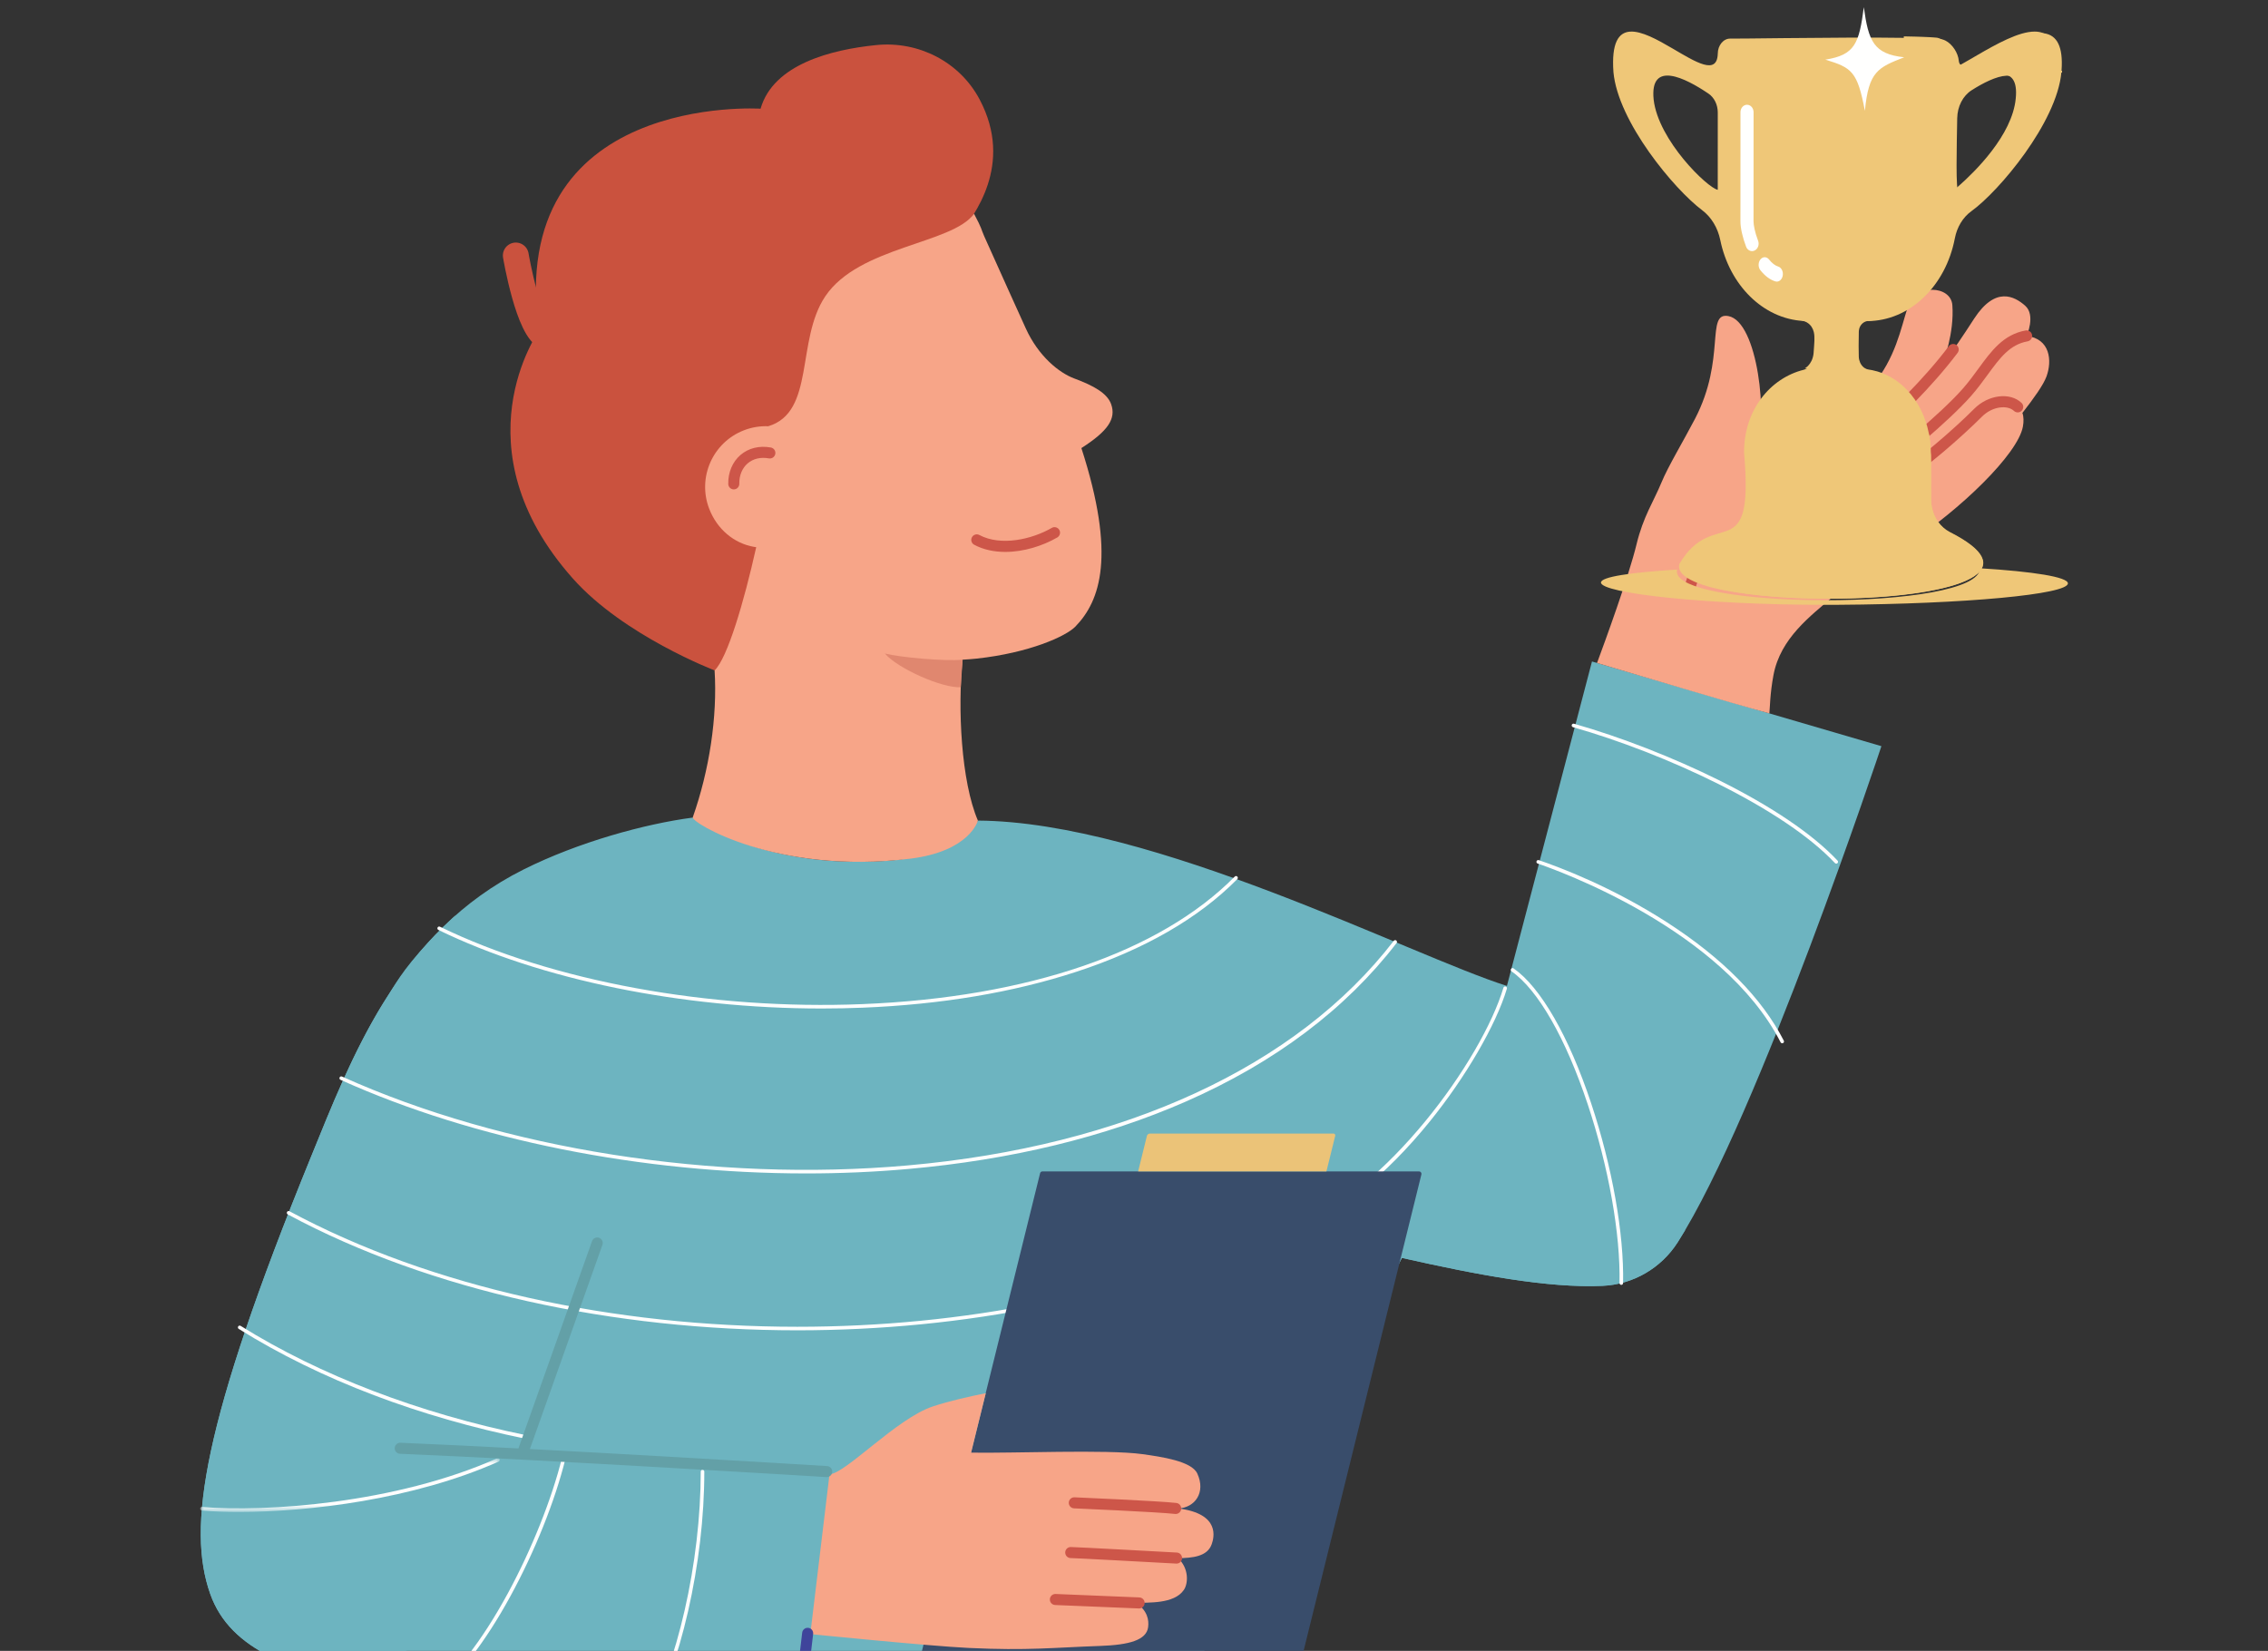 <?xml version="1.0" encoding="UTF-8"?>
<svg width="272" height="198" viewBox="0 0 272 198" fill="none" xmlns="http://www.w3.org/2000/svg">
<rect x="0" y="0" width="272" height="198" fill="#333333" stroke="none"/>
<path fill-rule="evenodd" clip-rule="evenodd" d="M105.086 5.406C99.668 5.953 92.745 7.712 91.214 13.037C91.214 13.037 60.665 11.055 64.618 39.712C64.618 39.712 54.707 53.658 68.714 69.4C74.8 76.24 85.702 80.405 85.702 80.405C85.702 80.405 100.106 76.523 102.5 62.873L103.595 56.011L103.564 48.773L102.726 38.107C102.726 38.107 112.934 30.952 115.048 28.159C116.712 25.959 121.655 19.792 117.481 11.919C115.096 7.417 110.151 4.894 105.086 5.406Z" fill="#CA523E"/>
<path d="M61.86 30.643C61.86 30.643 63.392 39.783 65.643 40.445" stroke="#CA523E" stroke-width="3.102" stroke-linecap="round" stroke-linejoin="round"/>
<path fill-rule="evenodd" clip-rule="evenodd" d="M168.127 150.868C177.106 152.892 185.673 154.515 192.191 154.221C195.868 154.056 199.221 152.1 201.206 148.997C210.91 133.825 225.636 89.493 225.636 89.493L190.925 79.338L180.724 118.248C169.188 114.598 138.296 98.553 117.28 98.418C117.28 98.418 114.703 102.665 106.43 103.237C91.042 104.302 83.095 98.057 83.095 98.057C77.311 98.814 69.345 101.007 62.795 104.282C47.813 111.77 42.21 126.7 37.275 138.807C24.199 170.885 22.421 183.263 25.211 191.166C27.641 198.051 35.414 200.62 44.887 202.237C54.947 203.955 95.209 209.929 95.209 209.929L96.444 199.453L143.73 199.381L168.127 150.868Z" fill="#6DB4C0"/>
<path fill-rule="evenodd" clip-rule="evenodd" d="M143.747 136.626C143.747 136.626 154.608 152.96 164.783 157.515L168.126 150.867C177.105 152.891 185.672 154.514 192.19 154.22C195.867 154.055 199.22 152.099 201.204 148.997C201.501 148.534 201.801 148.043 202.106 147.528C192.33 150.427 165.589 146.493 143.747 136.626Z" fill="#6DB4C0"/>
<path fill-rule="evenodd" clip-rule="evenodd" d="M34.613 189.101C31.793 181.153 32.627 166.61 39.932 145.462C42.057 139.308 50.143 115.898 54.666 109.756C53.313 111.003 52.41 111.887 51.578 112.785C47.96 116.693 47.497 117.972 45.933 120.356C42.227 126.389 39.671 132.929 37.275 138.806C24.199 170.884 22.422 183.261 25.211 191.164C27.641 198.05 35.414 200.618 44.887 202.236C54.947 203.953 95.209 209.927 95.209 209.927L95.665 206.063C95.665 206.063 39.057 201.623 34.613 189.101Z" fill="#6DB4C0"/>
<path fill-rule="evenodd" clip-rule="evenodd" d="M154.978 147.701C154.891 147.701 154.808 147.648 154.776 147.561C154.735 147.449 154.791 147.326 154.903 147.284C166.256 143.045 177.712 127.129 180.307 118.462C180.341 118.349 180.461 118.284 180.575 118.318C180.689 118.352 180.754 118.472 180.719 118.586C179.42 122.925 175.789 129.176 171.47 134.512C166.198 141.024 160.368 145.703 155.053 147.687C155.028 147.697 155.003 147.701 154.978 147.701Z" fill="#FEFEFE"/>
<path fill-rule="evenodd" clip-rule="evenodd" d="M194.442 154.103H194.437C194.319 154.101 194.224 154.002 194.227 153.883C194.349 147.997 192.924 139.986 190.416 132.453C187.772 124.513 184.443 118.698 181.28 116.502C181.183 116.434 181.158 116.3 181.226 116.202C181.294 116.104 181.428 116.08 181.526 116.148C184.762 118.396 188.152 124.29 190.824 132.317C193.347 139.895 194.78 147.96 194.657 153.892C194.655 154.01 194.559 154.103 194.442 154.103Z" fill="#FEFEFE"/>
<path fill-rule="evenodd" clip-rule="evenodd" d="M213.739 125.129C213.661 125.129 213.585 125.086 213.547 125.012C206.596 111.431 186.66 104.335 184.409 103.571C184.297 103.533 184.236 103.411 184.275 103.298C184.313 103.186 184.435 103.125 184.547 103.163C186.974 103.988 193.334 106.367 199.96 110.646C206.619 114.947 211.319 119.715 213.93 124.815C213.984 124.921 213.942 125.051 213.837 125.105C213.805 125.121 213.772 125.129 213.739 125.129Z" fill="#FEFEFE"/>
<path fill-rule="evenodd" clip-rule="evenodd" d="M220.22 103.582C220.163 103.582 220.106 103.559 220.063 103.514C213.88 96.915 199.58 90.32 188.649 87.215C188.535 87.182 188.469 87.063 188.501 86.949C188.533 86.835 188.653 86.768 188.767 86.801C194.319 88.378 200.632 90.835 206.087 93.543C212.474 96.713 217.415 100.059 220.377 103.22C220.458 103.306 220.454 103.443 220.367 103.524C220.326 103.563 220.273 103.582 220.22 103.582Z" fill="#FEFEFE"/>
<path fill-rule="evenodd" clip-rule="evenodd" d="M98.554 120.958C81.779 120.958 64.895 117.531 52.576 111.535C52.469 111.483 52.425 111.354 52.477 111.247C52.529 111.14 52.657 111.095 52.764 111.147C66.225 117.7 85.169 121.17 103.443 120.429C123.271 119.625 139.124 114.193 148.083 105.134C148.166 105.049 148.303 105.048 148.387 105.132C148.472 105.216 148.472 105.352 148.389 105.437C143.726 110.152 137.22 113.896 129.052 116.564C121.498 119.032 112.887 120.477 103.46 120.859C101.829 120.925 100.192 120.958 98.554 120.958Z" fill="#FEFEFE"/>
<path fill-rule="evenodd" clip-rule="evenodd" d="M96.677 140.739C77.06 140.739 56.888 136.751 40.837 129.51C40.728 129.461 40.68 129.334 40.729 129.225C40.777 129.117 40.905 129.069 41.013 129.117C60.356 137.843 85.708 141.829 108.828 139.78C134.836 137.475 155.549 127.907 167.153 112.838C167.226 112.744 167.361 112.727 167.455 112.799C167.549 112.872 167.567 113.007 167.494 113.101C161.386 121.034 152.897 127.425 142.263 132.099C132.523 136.38 121.287 139.108 108.866 140.209C104.856 140.564 100.778 140.739 96.677 140.739Z" fill="#FEFEFE"/>
<path fill-rule="evenodd" clip-rule="evenodd" d="M95.622 159.554C73.698 159.554 51.701 154.888 34.511 145.653C34.406 145.596 34.367 145.466 34.423 145.361C34.479 145.256 34.61 145.217 34.714 145.273C51.845 154.477 73.772 159.128 95.62 159.128C115.458 159.128 135.231 155.296 151.309 147.56C151.416 147.508 151.544 147.553 151.596 147.66C151.647 147.767 151.602 147.896 151.495 147.948C135.366 155.709 115.524 159.554 95.622 159.554Z" fill="#FEFEFE"/>
<path fill-rule="evenodd" clip-rule="evenodd" d="M63.12 172.573C63.106 172.573 63.091 172.571 63.077 172.568C56.688 171.263 50.552 169.501 44.84 167.332C38.961 165.1 33.508 162.426 28.633 159.387C28.532 159.324 28.501 159.191 28.564 159.09C28.627 158.989 28.759 158.958 28.86 159.021C38.404 164.972 50.265 169.51 63.163 172.146C63.279 172.17 63.354 172.284 63.331 172.4C63.31 172.502 63.22 172.573 63.12 172.573Z" fill="#FEFEFE"/>
<path fill-rule="evenodd" clip-rule="evenodd" d="M219.825 71.564C221.183 70.386 222.434 69.403 228.765 65.273C235.095 61.143 241.976 54.489 242.602 51.187C242.72 50.56 242.703 49.954 242.546 49.528C243.957 47.713 245.063 46.167 245.434 45.154C246.129 43.253 245.88 40.634 243.052 40.287C243.052 40.287 244.174 37.806 242.872 36.66C241.592 35.533 239.312 34.302 236.766 38.206C235.349 40.38 234.216 42.149 233.069 43.42C233.075 43.299 234.393 39.967 234.145 36.595C233.97 34.212 229.702 34.004 228.8 36.812C227.934 39.506 227.333 42.919 224.536 46.284C222.203 49.092 220.687 50.783 216.165 52.981C214.802 53.644 213.356 52.245 213.968 50.857C214.213 50.3 210.507 54.27 210.645 53.913C212.06 50.25 210.832 38.554 207.276 37.908C204.53 37.41 207.034 43.04 203.275 50.242C201.859 52.956 200.051 55.945 199.263 57.859C198.324 60.141 197.075 61.943 196.271 65.273C195.344 69.111 192.462 77.012 191.531 79.515C199.205 81.782 206.793 84.095 212.198 85.561C212.274 84.905 212.268 83.21 212.694 80.957C213.534 76.507 217.169 73.866 219.825 71.564Z" fill="#F7A588"/>
<path fill-rule="evenodd" clip-rule="evenodd" d="M115.443 79.121C116.099 79.085 116.705 79.037 117.161 78.987C123.4 78.303 127.817 76.341 128.978 75.142C131.944 72.076 133.875 66.676 129.691 53.74C132.886 51.7 133.878 50.213 133.258 48.474C132.79 47.163 131.156 46.253 128.849 45.398C127.011 44.717 124.535 42.723 123.016 39.374C123.016 39.374 119.269 31.114 118.044 28.35C117.629 27.415 117.828 27.536 116.817 25.638C114.199 29.275 103.013 29.515 98.972 35.543C95.438 40.816 97.78 49.431 92.138 51.121C91.172 51.082 90.182 51.236 89.222 51.607C85.473 53.057 83.608 57.275 85.057 61.028C86.007 63.488 88.047 65.182 90.437 65.59C90.522 65.604 90.607 65.617 90.692 65.628C89.229 72.191 87.231 78.962 85.701 80.405C86.048 86.009 85.071 92.384 83.084 98.029C82.869 98.641 93.135 104.942 109.109 102.995C116.339 102.114 117.279 98.416 117.279 98.416C115.258 93.704 114.844 84.878 115.443 79.121Z" fill="#F7A588"/>
<path fill-rule="evenodd" clip-rule="evenodd" d="M88.001 58.696C87.642 58.696 87.347 58.408 87.34 58.047C87.311 56.658 87.848 55.388 88.812 54.564C89.775 53.741 91.065 53.424 92.446 53.672C92.806 53.737 93.046 54.081 92.981 54.441C92.916 54.802 92.572 55.041 92.213 54.977C91.229 54.8 90.327 55.011 89.672 55.571C89.011 56.137 88.643 57.029 88.663 58.02C88.671 58.386 88.381 58.688 88.015 58.696C88.01 58.696 88.006 58.696 88.001 58.696Z" fill="#CD5649"/>
<path fill-rule="evenodd" clip-rule="evenodd" d="M120.563 66.195C119.252 66.195 117.966 65.94 116.834 65.337C116.511 65.165 116.389 64.764 116.561 64.441C116.732 64.118 117.133 63.995 117.456 64.167C120.037 65.541 123.765 64.688 126.138 63.314C126.454 63.131 126.859 63.239 127.042 63.556C127.225 63.873 127.117 64.278 126.801 64.461C125.062 65.468 122.776 66.195 120.563 66.195Z" fill="#CD5649"/>
<path fill-rule="evenodd" clip-rule="evenodd" d="M115.443 79.12C113.3 79.333 107.945 78.841 106.121 78.382C107.687 80.199 113.041 82.57 115.224 82.418C115.237 82.064 115.443 79.12 115.443 79.12Z" fill="#E0876F"/>
<path fill-rule="evenodd" clip-rule="evenodd" d="M71.003 148.859C71.125 148.514 71.504 148.334 71.848 148.456C72.192 148.579 72.372 148.958 72.25 149.303L63.359 174.332C63.263 174.603 63.008 174.772 62.736 174.772C62.662 174.772 62.587 174.76 62.514 174.734C62.17 174.611 61.99 174.233 62.112 173.888" fill="#63A0A7"/>
<path fill-rule="evenodd" clip-rule="evenodd" d="M155.234 201.556H110.062C109.874 201.556 109.737 201.38 109.782 201.198L124.737 140.715C124.768 140.586 124.884 140.495 125.017 140.495H170.189C170.376 140.495 170.513 140.671 170.469 140.853L155.514 201.336C155.482 201.465 155.366 201.556 155.234 201.556Z" fill="#394D6B"/>
<path fill-rule="evenodd" clip-rule="evenodd" d="M159.078 140.495L160.133 136.22C160.166 136.085 160.064 135.954 159.925 135.954H137.914C137.74 135.954 137.588 136.073 137.546 136.242L136.497 140.495H159.078Z" fill="#EBC378"/>
<path fill-rule="evenodd" clip-rule="evenodd" d="M99.481 176.822C101.416 176.751 107.522 170.127 111.871 168.684C113.939 167.997 116.253 167.496 118.227 167.094L116.467 174.225C121.289 174.319 132.764 173.818 136.994 174.404C139.299 174.724 142.902 175.243 143.589 176.726C144.641 179 143.311 180.818 141.328 180.919C146.402 181.558 145.591 184.445 145.317 185.214C144.785 186.705 143.011 186.853 141.287 186.888C142.596 188.089 142.518 189.897 141.981 190.687C140.794 192.436 137.632 192.155 136.285 192.266C137.614 193.185 137.811 194.309 137.692 195.172C137.479 196.711 135.437 197.287 131.923 197.409C126.44 197.598 123.272 197.991 116.145 197.648C111.325 197.416 97.18 195.988 97.18 195.988L99.481 176.822Z" fill="#F7A588"/>
<path fill-rule="evenodd" clip-rule="evenodd" d="M141.001 181.581C140.976 181.581 140.951 181.58 140.925 181.577C138.866 181.342 128.91 180.911 128.81 180.907C128.445 180.891 128.162 180.582 128.178 180.216C128.193 179.851 128.502 179.566 128.867 179.583C129.279 179.6 138.97 180.02 141.075 180.26C141.438 180.302 141.699 180.63 141.658 180.994C141.619 181.332 141.333 181.581 141.001 181.581Z" fill="#CD5649"/>
<path fill-rule="evenodd" clip-rule="evenodd" d="M141.107 187.533C141.094 187.533 141.082 187.533 141.07 187.532C137.715 187.348 128.902 186.871 128.413 186.871C128.047 186.871 127.751 186.574 127.751 186.208C127.751 185.842 128.047 185.545 128.413 185.545C129.038 185.545 140.648 186.182 141.142 186.209C141.507 186.229 141.787 186.542 141.767 186.907C141.747 187.26 141.456 187.533 141.107 187.533Z" fill="#CD5649"/>
<path fill-rule="evenodd" clip-rule="evenodd" d="M136.615 192.914C136.608 192.914 136.6 192.914 136.592 192.914C135.61 192.88 126.633 192.505 126.543 192.501C126.177 192.486 125.894 192.177 125.909 191.812C125.924 191.456 126.217 191.177 126.57 191.177C126.579 191.177 126.589 191.177 126.598 191.177C126.689 191.181 135.66 191.556 136.638 191.59C137.003 191.602 137.289 191.909 137.276 192.275C137.264 192.633 136.97 192.914 136.615 192.914Z" fill="#CD5649"/>
<path fill-rule="evenodd" clip-rule="evenodd" d="M202.59 71.571C202.547 71.571 202.503 71.567 202.459 71.558C202.1 71.485 201.869 71.136 201.941 70.777C203.116 64.942 207.831 62.952 212.751 61.672C213.724 61.419 214.734 61.169 215.711 60.927C220.023 59.859 224.481 58.755 227.088 57.075C230.229 55.051 234.306 51.485 236.766 49.028C238.46 47.335 241.058 47.011 242.44 48.319C242.705 48.57 242.717 48.99 242.465 49.256C242.214 49.521 241.795 49.533 241.53 49.281C240.768 48.56 238.969 48.699 237.701 49.965C235.193 52.47 231.027 56.112 227.805 58.189C225.013 59.988 220.446 61.119 216.029 62.213C215.056 62.454 214.049 62.704 213.084 62.955C207.879 64.309 204.213 66.202 203.238 71.04C203.175 71.354 202.899 71.571 202.59 71.571Z" fill="#CD5649"/>
<path fill-rule="evenodd" clip-rule="evenodd" d="M224.314 52.956C224.126 52.956 223.938 52.876 223.808 52.72C223.572 52.44 223.607 52.023 223.887 51.787C226.55 49.539 230.722 45.502 233.72 41.519C233.94 41.227 234.355 41.168 234.647 41.388C234.939 41.608 234.997 42.024 234.777 42.316C231.717 46.383 227.586 50.398 224.74 52.8C224.616 52.905 224.464 52.956 224.314 52.956Z" fill="#CD5649"/>
<path fill-rule="evenodd" clip-rule="evenodd" d="M226.586 56.03C227.398 55.771 233.682 50.572 236.393 47.488C237.133 46.646 237.753 45.798 238.352 44.978C239.842 42.937 241.019 41.325 243.169 40.94C243.529 40.875 243.768 40.531 243.704 40.171C243.639 39.811 243.295 39.571 242.936 39.635C240.263 40.115 238.815 42.097 237.283 44.196C236.702 44.993 236.1 45.816 235.4 46.613C232.664 49.725 226.81 54.442 226.152 54.779C225.824 54.902 225.647 55.262 225.755 55.6C225.844 55.882 226.105 56.061 226.385 56.061C226.452 56.061 226.519 56.051 226.586 56.03Z" fill="#CD5649"/>
<path fill-rule="evenodd" clip-rule="evenodd" d="M96.501 199.633C96.475 199.633 96.449 199.631 96.422 199.628C96.059 199.585 95.8 199.256 95.843 198.893L96.205 195.818C96.248 195.454 96.577 195.195 96.94 195.237C97.303 195.28 97.563 195.61 97.52 195.973L97.157 199.048C97.117 199.385 96.832 199.633 96.501 199.633Z" fill="#3F449B"/>
<mask id="mask0_636_6246" style="mask-type:luminance" maskUnits="userSpaceOnUse" x="24" y="174" width="36" height="8">
<path fill-rule="evenodd" clip-rule="evenodd" d="M59.932 174.884H24V181.337H59.932V174.884Z" fill="white"/>
</mask>
<g mask="url(#mask0_636_6246)">
<path fill-rule="evenodd" clip-rule="evenodd" d="M28.657 181.337C26.976 181.337 25.472 181.277 24.198 181.168C24.079 181.158 23.991 181.054 24.001 180.936C24.011 180.818 24.115 180.73 24.234 180.74C31.765 181.378 47.407 180.351 59.629 174.903C59.738 174.855 59.865 174.903 59.913 175.012C59.962 175.121 59.913 175.248 59.804 175.296C49.576 179.855 36.969 181.337 28.657 181.337Z" fill="#FEFEFE"/>
</g>
<path fill-rule="evenodd" clip-rule="evenodd" d="M51.559 203.531C51.489 203.531 51.42 203.497 51.379 203.434C51.314 203.334 51.342 203.201 51.441 203.136C54.375 201.216 57.737 196.939 60.908 191.093C63.76 185.835 66.188 179.757 67.402 174.834C67.431 174.718 67.547 174.648 67.662 174.676C67.778 174.705 67.848 174.822 67.82 174.937C65.316 185.087 58.071 199.312 51.677 203.496C51.64 203.52 51.6 203.531 51.559 203.531Z" fill="#FEFEFE"/>
<path fill-rule="evenodd" clip-rule="evenodd" d="M77.241 207.456C77.205 207.456 77.169 207.447 77.135 207.429C77.032 207.37 76.995 207.239 77.054 207.135C81.231 199.714 84.038 187.401 84.038 176.494C84.038 176.376 84.134 176.279 84.253 176.279C84.371 176.279 84.468 176.376 84.468 176.494C84.468 187.468 81.639 199.866 77.429 207.346C77.389 207.417 77.316 207.456 77.241 207.456Z" fill="#FEFEFE"/>
<path fill-rule="evenodd" clip-rule="evenodd" d="M99.15 177.159C99.136 177.159 99.123 177.158 99.109 177.157C98.768 177.136 64.788 175.057 47.97 174.363C47.605 174.348 47.321 174.039 47.336 173.674C47.351 173.308 47.662 173.025 48.025 173.039C64.856 173.733 98.849 175.814 99.19 175.835C99.555 175.857 99.832 176.171 99.81 176.536C99.789 176.888 99.497 177.159 99.15 177.159Z" fill="#63A0A7"/>
<path fill-rule="evenodd" clip-rule="evenodd" d="M215.661 14.509C215.823 13.76 216.004 11.832 216.004 11.832L214.056 11.963L213.822 14.405L214.997 15.489L215.661 14.509Z" fill="#E7A89E"/>
<path fill-rule="evenodd" clip-rule="evenodd" d="M216.235 14.825C216.447 14.802 216.336 14.987 216.372 15.307C216.454 16.04 218.975 15.591 219.373 15.618C219.578 15.632 220.005 16.648 218.999 16.741C218.129 16.821 215.164 17.044 214.218 16.911C214.02 16.884 213.864 16.727 213.842 16.528C213.759 15.82 213.944 14.762 214.212 14.774C214.628 14.698 215.352 14.918 216.235 14.825Z" fill="#191B28"/>
<path fill-rule="evenodd" clip-rule="evenodd" d="M218.981 72.542C204.391 72.542 192.013 71.146 192.003 69.868C191.998 69.18 195.57 68.663 201.145 68.31C201.038 68.703 201.19 69.064 201.56 69.396C203.468 71.104 211.163 71.99 218.943 71.99H218.945C218.946 71.99 218.946 71.99 218.947 71.99C228.162 71.989 237.491 70.746 237.445 68.154C243.868 68.55 247.997 69.204 248.003 69.968C248.014 71.288 235.682 72.439 220.46 72.538C219.964 72.541 219.472 72.542 218.981 72.542Z" fill="#EFC778"/>
<path fill-rule="evenodd" clip-rule="evenodd" d="M242.399 11.956C241.924 16.97 236 21.982 234.885 22.887C234.524 23.074 234.675 17.395 234.728 14.177C234.75 12.773 235.409 11.487 236.457 10.823C239.195 9.086 242.858 7.538 242.399 11.956ZM206.009 22.765C204.788 22.54 198.876 16.844 198.321 11.94C197.829 7.169 202.14 9.358 204.9 11.23C205.586 11.695 206.011 12.556 206.011 13.491C206.01 16.431 206.009 22.765 206.009 22.765ZM246.864 5.26C246.821 5.166 246.771 5.078 246.723 4.995C246.674 4.916 246.619 4.842 246.562 4.77C244.636 2.353 239.247 5.986 235.762 7.888C235.381 8.095 234.954 7.786 234.916 7.292C234.84 6.35 234.141 5.281 233.309 4.864C233.18 4.801 233.05 4.751 232.917 4.721C232.885 4.712 232.851 4.705 232.818 4.702C232.783 4.696 232.751 4.693 232.719 4.691C232.62 4.682 232.517 4.673 232.406 4.666C232.395 4.663 232.386 4.663 232.376 4.663C232.217 4.654 232.046 4.644 231.861 4.632C231.534 4.615 231.17 4.602 230.77 4.588C230.69 4.585 230.609 4.583 230.526 4.579C230.372 4.577 230.215 4.571 230.055 4.566C229.956 4.566 229.853 4.563 229.748 4.56C229.659 4.557 229.566 4.557 229.473 4.554C229.293 4.548 229.102 4.547 228.909 4.544H228.774C224.61 4.476 218.573 4.524 213.994 4.572C210.521 4.608 207.887 4.644 207.546 4.63C206.701 4.593 206.012 5.436 206.012 6.437C205.935 9.076 203.368 7.442 200.575 5.808C196.973 3.701 192.997 1.594 193.499 8.647C194.039 14.604 200.775 22.693 204.145 25.216C205.227 26.029 206.008 27.31 206.31 28.785C207.413 34.174 211.426 38.226 216.277 38.495C216.401 38.502 216.523 38.522 216.642 38.557C216.76 38.592 216.876 38.639 216.985 38.699C217.206 38.821 217.401 38.998 217.554 39.225C218.054 39.967 217.901 40.871 217.803 42.318C217.801 42.378 217.793 42.44 217.783 42.5C217.779 42.538 217.773 42.58 217.765 42.615C217.76 42.662 217.748 42.709 217.735 42.755C217.702 42.902 217.656 43.043 217.598 43.174C217.582 43.219 217.56 43.261 217.539 43.302C217.43 43.524 217.288 43.723 217.12 43.889C217.082 43.925 217.046 43.957 217.008 43.99H217.005C216.97 44.02 216.934 44.048 216.899 44.075C216.85 44.111 216.798 44.147 216.746 44.175C216.611 44.254 216.464 44.315 216.308 44.354C212.345 45.341 209.133 49.134 209.166 54.308C210.4 68.319 205.583 60.569 201.41 67.632C201.288 68.087 201.438 68.504 201.819 68.888C206.804 73.897 251.185 72.63 233.863 63.819C233.847 63.81 233.829 63.801 233.813 63.792C232.732 63.222 231.936 62.114 231.665 60.791C231.633 60.636 231.61 60.478 231.593 60.319C231.576 60.158 231.567 59.996 231.565 59.831C231.564 59.554 231.562 59.281 231.562 59.012C231.561 58.566 231.561 58.132 231.561 57.72C231.561 56.233 231.569 55.026 231.551 54.483C231.544 54.301 231.537 54.194 231.526 54.175C231.526 53.983 231.521 53.794 231.513 53.604C231.486 53.037 231.419 52.481 231.315 51.942C230.921 49.924 230.005 48.144 228.746 46.805C227.596 45.584 226.162 44.732 224.574 44.406C224.519 44.392 224.462 44.382 224.404 44.373C224.307 44.357 224.209 44.34 224.11 44.325C224.071 44.321 224.03 44.312 223.988 44.302C223.95 44.289 223.908 44.279 223.872 44.266C223.796 44.237 223.722 44.202 223.654 44.157C223.582 44.117 223.517 44.065 223.456 44.01C223.145 43.725 222.947 43.287 222.924 42.799C222.893 41.986 222.907 41.008 222.921 40.202C222.923 40.057 222.926 39.917 222.926 39.784C222.926 39.744 222.929 39.705 222.934 39.663C222.939 39.586 222.952 39.508 222.975 39.434C223.1 38.961 223.46 38.61 223.9 38.517L223.916 38.512C229.054 38.514 233.355 34.272 234.441 28.596C234.7 27.231 235.416 26.057 236.425 25.331C239.747 22.94 246.672 14.7 247.224 8.667C247.233 8.564 247.242 8.462 247.246 8.363C247.339 6.961 247.196 5.954 246.864 5.26Z" fill="#EFC778"/>
<path fill-rule="evenodd" clip-rule="evenodd" d="M213.092 33.776C213.036 33.776 212.979 33.768 212.923 33.751C212.291 33.562 211.686 33.114 211.127 32.416C210.841 32.06 210.839 31.48 211.122 31.121C211.406 30.762 211.867 30.759 212.153 31.116C212.52 31.572 212.892 31.859 213.26 31.968C213.651 32.086 213.893 32.578 213.8 33.071C213.721 33.492 213.421 33.776 213.092 33.776Z" fill="#FFFFFE"/>
<path fill-rule="evenodd" clip-rule="evenodd" d="M210.125 30.118C209.822 30.118 209.532 29.917 209.405 29.58C208.981 28.469 208.729 27.339 208.729 26.557L208.734 13.455C208.734 12.963 209.086 12.564 209.519 12.564C209.954 12.564 210.305 12.963 210.305 13.456L210.3 26.557C210.3 26.963 210.443 27.813 210.847 28.874C211.019 29.326 210.835 29.85 210.436 30.045C210.335 30.095 210.23 30.118 210.125 30.118Z" fill="#FFFFFE"/>
<path fill-rule="evenodd" clip-rule="evenodd" d="M224.519 44.017C224.479 44.008 224.437 44.001 224.395 43.995C224.298 43.979 224.2 43.962 224.101 43.947C224.061 43.943 224.02 43.934 223.979 43.924C223.967 43.92 223.955 43.917 223.943 43.913C223.955 43.917 223.967 43.92 223.979 43.923C224.019 43.932 224.06 43.94 224.101 43.945C224.199 43.959 224.297 43.975 224.396 43.994C224.437 44.001 224.479 44.008 224.519 44.017ZM223.928 43.908C223.905 43.901 223.882 43.894 223.86 43.887C223.792 43.861 223.727 43.831 223.665 43.793C223.727 43.829 223.792 43.859 223.86 43.887C223.882 43.894 223.905 43.901 223.928 43.908ZM216.732 43.797L216.733 43.796C216.736 43.795 216.739 43.794 216.742 43.792C216.739 43.794 216.736 43.795 216.733 43.797C216.733 43.797 216.733 43.797 216.732 43.797ZM223.624 43.768C223.559 43.729 223.5 43.682 223.444 43.632C223.42 43.609 223.396 43.587 223.373 43.562C223.396 43.587 223.42 43.609 223.444 43.631C223.5 43.681 223.56 43.727 223.624 43.768ZM216.99 43.613C216.991 43.613 216.991 43.612 216.991 43.612H216.994C217.01 43.599 217.027 43.584 217.044 43.569C217.027 43.584 217.011 43.599 216.994 43.612H216.991C216.991 43.612 216.991 43.613 216.99 43.613ZM217.08 43.535C217.088 43.527 217.097 43.519 217.105 43.51C217.274 43.346 217.416 43.149 217.525 42.927C217.544 42.889 217.562 42.849 217.579 42.812C217.564 42.852 217.543 42.889 217.525 42.928C217.416 43.149 217.274 43.347 217.106 43.511C217.097 43.52 217.088 43.528 217.08 43.535ZM222.92 42.522C222.917 42.49 222.915 42.458 222.913 42.426C222.907 42.257 222.903 42.082 222.899 41.902C222.903 42.082 222.907 42.258 222.913 42.426C222.915 42.458 222.917 42.49 222.92 42.522ZM217.728 42.36C217.736 42.325 217.743 42.289 217.749 42.254C217.746 42.289 217.737 42.325 217.728 42.36ZM217.759 42.198C217.761 42.188 217.762 42.178 217.764 42.168C217.762 42.178 217.761 42.188 217.759 42.198ZM217.775 42.095C217.781 42.049 217.784 42.003 217.789 41.958C217.787 42.004 217.781 42.05 217.775 42.095ZM222.913 39.642C222.913 39.568 222.914 39.496 222.914 39.426C222.914 39.387 222.917 39.348 222.922 39.307C222.927 39.23 222.941 39.152 222.963 39.078C223.088 38.607 223.448 38.259 223.888 38.166L223.903 38.161L223.889 38.166C223.448 38.259 223.088 38.607 222.963 39.079C222.944 39.153 222.93 39.23 222.922 39.307C222.92 39.347 222.916 39.386 222.916 39.427C222.915 39.496 222.913 39.568 222.913 39.642ZM217.807 39.481C217.753 39.263 217.667 39.062 217.538 38.871C217.504 38.82 217.468 38.773 217.43 38.727C217.468 38.773 217.504 38.82 217.538 38.87C217.667 39.062 217.753 39.263 217.807 39.481ZM227.795 37.313C227.799 37.312 227.803 37.309 227.807 37.308C227.803 37.309 227.799 37.312 227.795 37.313ZM227.808 37.308C230.786 35.952 233.124 33.09 234.144 29.519C233.125 33.09 230.786 35.953 227.808 37.308ZM234.659 27.462C235.01 26.463 235.625 25.616 236.421 25.045C239.745 22.666 246.673 14.467 247.226 8.463C247.229 8.433 247.231 8.402 247.233 8.372C247.231 8.401 247.229 8.432 247.226 8.462C246.674 14.467 239.745 22.666 236.422 25.045C235.625 25.616 235.01 26.463 234.659 27.462ZM234.866 22.619C234.859 22.619 234.852 22.616 234.845 22.611C234.852 22.615 234.859 22.618 234.866 22.618C234.871 22.618 234.877 22.617 234.883 22.614C235.017 22.505 235.223 22.337 235.479 22.117C235.223 22.337 235.018 22.505 234.883 22.614C234.877 22.617 234.872 22.619 234.866 22.619ZM247.248 8.202C247.249 8.188 247.25 8.174 247.25 8.161C247.273 7.815 247.281 7.494 247.276 7.196C247.281 7.494 247.274 7.815 247.25 8.161C247.25 8.175 247.249 8.188 247.248 8.202ZM235.394 7.74C235.307 7.72 235.226 7.676 235.156 7.615C235.226 7.676 235.307 7.719 235.394 7.74ZM234.866 6.789C234.708 6.053 234.212 5.292 233.601 4.859C234.212 5.291 234.708 6.053 234.866 6.789ZM237.698 6.599C240.059 5.261 242.764 3.787 244.697 3.787C245.464 3.787 246.11 4.02 246.564 4.586C246.566 4.588 246.568 4.591 246.569 4.593C246.568 4.591 246.566 4.589 246.564 4.586C246.11 4.02 245.465 3.788 244.697 3.788C242.765 3.788 240.059 5.262 237.698 6.599ZM246.88 5.102C246.876 5.092 246.871 5.083 246.867 5.074C246.865 5.071 246.863 5.067 246.862 5.064C246.863 5.067 246.866 5.071 246.867 5.074C246.871 5.083 246.876 5.092 246.88 5.102ZM233.294 4.675C233.179 4.619 233.06 4.573 232.94 4.544C233.06 4.573 233.179 4.616 233.294 4.675ZM232.925 4.541C232.921 4.54 232.916 4.539 232.913 4.538C232.913 4.538 232.913 4.538 232.912 4.538H232.913C232.916 4.539 232.921 4.54 232.925 4.541ZM232.849 4.524C232.837 4.522 232.825 4.52 232.814 4.519C232.779 4.513 232.746 4.51 232.714 4.509C232.615 4.5 232.512 4.491 232.401 4.483C232.39 4.48 232.381 4.48 232.371 4.48C232.223 4.472 232.066 4.463 231.897 4.452C232.066 4.46 232.224 4.47 232.37 4.48C232.381 4.48 232.389 4.48 232.4 4.483C232.512 4.489 232.615 4.497 232.713 4.505C232.746 4.508 232.779 4.513 232.815 4.519C232.825 4.52 232.837 4.521 232.849 4.524ZM230.13 4.385C230.102 4.384 230.075 4.384 230.047 4.383C229.948 4.383 229.845 4.38 229.74 4.377C229.708 4.376 229.674 4.375 229.641 4.375C229.674 4.375 229.708 4.376 229.741 4.377C229.845 4.379 229.948 4.382 230.046 4.382C230.074 4.383 230.102 4.384 230.13 4.385ZM229.21 4.365C229.109 4.363 229.005 4.362 228.902 4.361H228.768C228.768 4.36 228.768 4.36 228.768 4.36V4.357C228.814 4.357 228.857 4.36 228.901 4.36C229.005 4.362 229.109 4.363 229.21 4.365Z" fill="#EFC778"/>
<path fill-rule="evenodd" clip-rule="evenodd" d="M220.586 44.747C220.346 44.747 220.157 44.743 220.018 44.743C219.683 44.743 218.197 44.538 216.454 44.177L216.464 44.169C216.464 44.169 216.464 44.169 216.464 44.169C216.467 44.168 216.47 44.166 216.473 44.165C216.521 44.138 216.569 44.104 216.615 44.069C216.65 44.045 216.686 44.017 216.719 43.985C216.719 43.985 216.719 43.984 216.719 43.984H216.722C216.739 43.969 216.755 43.955 216.771 43.94C216.784 43.928 216.796 43.917 216.807 43.906C216.816 43.898 216.824 43.891 216.833 43.882C216.998 43.716 217.138 43.516 217.246 43.293C217.264 43.254 217.284 43.216 217.299 43.176C217.301 43.172 217.303 43.168 217.305 43.165C217.36 43.032 217.406 42.891 217.439 42.745C217.441 42.736 217.443 42.728 217.445 42.719C217.455 42.684 217.463 42.647 217.467 42.612C217.467 42.608 217.468 42.606 217.468 42.603C217.471 42.588 217.475 42.572 217.477 42.556C217.478 42.546 217.48 42.537 217.481 42.526C217.483 42.513 217.485 42.499 217.487 42.487C217.488 42.476 217.49 42.464 217.491 42.453C217.498 42.407 217.503 42.36 217.505 42.314C217.505 42.31 217.505 42.307 217.506 42.304C217.578 41.226 217.679 40.448 217.525 39.815C217.471 39.594 217.387 39.391 217.26 39.198C217.226 39.148 217.191 39.099 217.154 39.053C217.023 38.893 216.869 38.765 216.699 38.67C216.592 38.607 216.477 38.559 216.362 38.526C216.244 38.493 216.123 38.471 216.002 38.465C230.249 35.589 228.652 16.584 228.318 4.365L228.45 4.366C228.552 4.368 228.654 4.369 228.754 4.371C228.84 4.372 228.924 4.374 229.007 4.377C229.064 4.379 229.122 4.379 229.179 4.38C229.212 4.381 229.245 4.381 229.277 4.383C229.381 4.386 229.482 4.389 229.579 4.389C229.607 4.389 229.633 4.39 229.661 4.391C229.79 4.396 229.918 4.4 230.042 4.402C230.058 4.403 230.074 4.403 230.089 4.404C230.156 4.406 230.22 4.409 230.284 4.411C230.426 4.416 230.564 4.421 230.697 4.426C230.932 4.435 231.154 4.444 231.359 4.455C231.373 4.456 231.386 4.456 231.4 4.457C231.567 4.468 231.721 4.478 231.867 4.486C231.877 4.486 231.885 4.486 231.896 4.489C232.006 4.496 232.107 4.505 232.205 4.514C232.236 4.516 232.268 4.519 232.303 4.525C232.314 4.526 232.326 4.527 232.337 4.529C232.358 4.533 232.379 4.539 232.399 4.544C232.4 4.544 232.4 4.544 232.4 4.544C232.404 4.545 232.408 4.546 232.412 4.547C232.417 4.548 232.421 4.549 232.427 4.55C232.545 4.58 232.662 4.627 232.776 4.683C232.779 4.685 232.783 4.686 232.786 4.688C232.886 4.739 232.984 4.8 233.079 4.869C233.681 5.305 234.169 6.074 234.325 6.817C234.347 6.921 234.362 7.025 234.37 7.127C234.387 7.348 234.479 7.532 234.61 7.649C234.679 7.711 234.759 7.755 234.844 7.776C234.882 7.785 234.92 7.79 234.96 7.79C235.04 7.79 235.123 7.77 235.204 7.725C235.795 7.397 236.44 7.016 237.115 6.624C239.44 5.275 242.105 3.787 244.008 3.787C244.764 3.787 245.4 4.022 245.847 4.593C245.849 4.596 245.85 4.598 245.852 4.6C245.904 4.668 245.956 4.742 246.005 4.82C246.051 4.9 246.098 4.985 246.139 5.075C246.141 5.079 246.142 5.082 246.144 5.086C246.148 5.095 246.153 5.104 246.157 5.113C246.393 5.633 246.53 6.328 246.546 7.228C246.552 7.529 246.543 7.853 246.521 8.202C246.52 8.215 246.52 8.23 246.519 8.244C246.515 8.3 246.511 8.357 246.507 8.415C246.504 8.445 246.502 8.476 246.499 8.507C245.955 14.567 239.131 22.842 235.857 25.243C235.073 25.819 234.468 26.675 234.122 27.683C234.03 27.953 233.956 28.233 233.902 28.523C233.823 28.943 233.727 29.355 233.614 29.759C232.61 33.364 230.307 36.252 227.374 37.621C227.37 37.623 227.366 37.625 227.362 37.627C226.174 38.179 224.883 38.482 223.534 38.482C223.533 38.482 223.531 38.482 223.531 38.482H223.528L223.514 38.487C223.08 38.581 222.726 38.932 222.602 39.407C222.58 39.483 222.567 39.561 222.562 39.638C222.557 39.68 222.554 39.719 222.554 39.759C222.554 39.83 222.553 39.902 222.553 39.977C222.551 40.043 222.55 40.111 222.548 40.181C222.537 40.82 222.527 41.568 222.539 42.258C222.542 42.439 222.546 42.616 222.553 42.787C222.554 42.819 222.556 42.852 222.559 42.884C222.597 43.297 222.759 43.669 223.006 43.933C223.029 43.958 223.052 43.981 223.076 44.004C223.132 44.054 223.19 44.102 223.253 44.14C223.26 44.144 223.265 44.148 223.271 44.152C223.279 44.157 223.286 44.162 223.294 44.166C223.354 44.204 223.419 44.235 223.486 44.26C223.508 44.268 223.53 44.275 223.553 44.282C223.557 44.283 223.562 44.285 223.566 44.286C223.578 44.29 223.59 44.293 223.601 44.297C223.642 44.307 223.682 44.316 223.721 44.321C223.819 44.336 223.915 44.352 224.011 44.369C224.052 44.375 224.094 44.382 224.133 44.391C224.148 44.394 224.163 44.398 224.178 44.402C222.52 44.709 221.319 44.747 220.586 44.747ZM234.304 22.787C234.31 22.791 234.317 22.794 234.324 22.794C234.33 22.794 234.336 22.792 234.341 22.789C234.474 22.679 234.676 22.509 234.928 22.287C236.771 20.666 241.335 16.239 241.747 11.81C241.965 9.666 241.234 8.921 240.116 8.921C238.921 8.921 237.284 9.771 235.89 10.673C234.857 11.34 234.208 12.632 234.186 14.04C234.136 17.156 233.995 22.566 234.304 22.787Z" fill="#EFC778"/>
<path fill-rule="evenodd" clip-rule="evenodd" d="M218.913 71.809C211.101 71.809 203.374 70.809 201.458 68.883C203.373 70.809 211.102 71.808 218.913 71.809Z" fill="#D0A883"/>
<path fill-rule="evenodd" clip-rule="evenodd" d="M219.45 71.81H219.449C211.723 71.809 204.08 70.82 202.186 68.913C219.51 68.148 226.143 63.154 231.343 52.062C231.348 52.08 231.352 52.098 231.355 52.116C231.457 52.651 231.524 53.201 231.551 53.764C231.56 53.952 231.564 54.139 231.564 54.329C231.576 54.349 231.583 54.455 231.589 54.635C231.605 55.169 231.599 56.353 231.599 57.808C231.599 57.82 231.599 57.832 231.599 57.843C231.599 57.862 231.599 57.882 231.599 57.901C231.599 57.907 231.599 57.913 231.599 57.92C231.599 57.926 231.599 57.933 231.599 57.939C231.599 58.319 231.599 58.716 231.601 59.124C231.601 59.39 231.602 59.662 231.604 59.935C231.605 60.099 231.614 60.26 231.631 60.419C231.647 60.577 231.671 60.733 231.702 60.887C231.963 62.209 232.741 63.329 233.826 63.862C233.843 63.871 233.86 63.88 233.876 63.889C233.885 63.893 233.896 63.899 233.905 63.904C233.915 63.909 233.923 63.913 233.932 63.918C233.937 63.92 233.942 63.922 233.947 63.925C233.95 63.927 233.953 63.928 233.956 63.93C233.966 63.935 233.976 63.94 233.986 63.945C244.337 69.285 231.791 71.809 219.452 71.81C219.451 71.81 219.451 71.81 219.45 71.81Z" fill="#EFC778"/>
<path fill-rule="evenodd" clip-rule="evenodd" d="M218.912 7.153C222.482 6.591 222.962 5.189 223.527 0.861C224.086 4.943 224.714 6.482 228.367 6.87C225.217 8.106 224.11 8.553 223.654 13.296C222.76 8.522 222.052 8.114 218.912 7.153Z" fill="#FFFFFE"/>
</svg>
